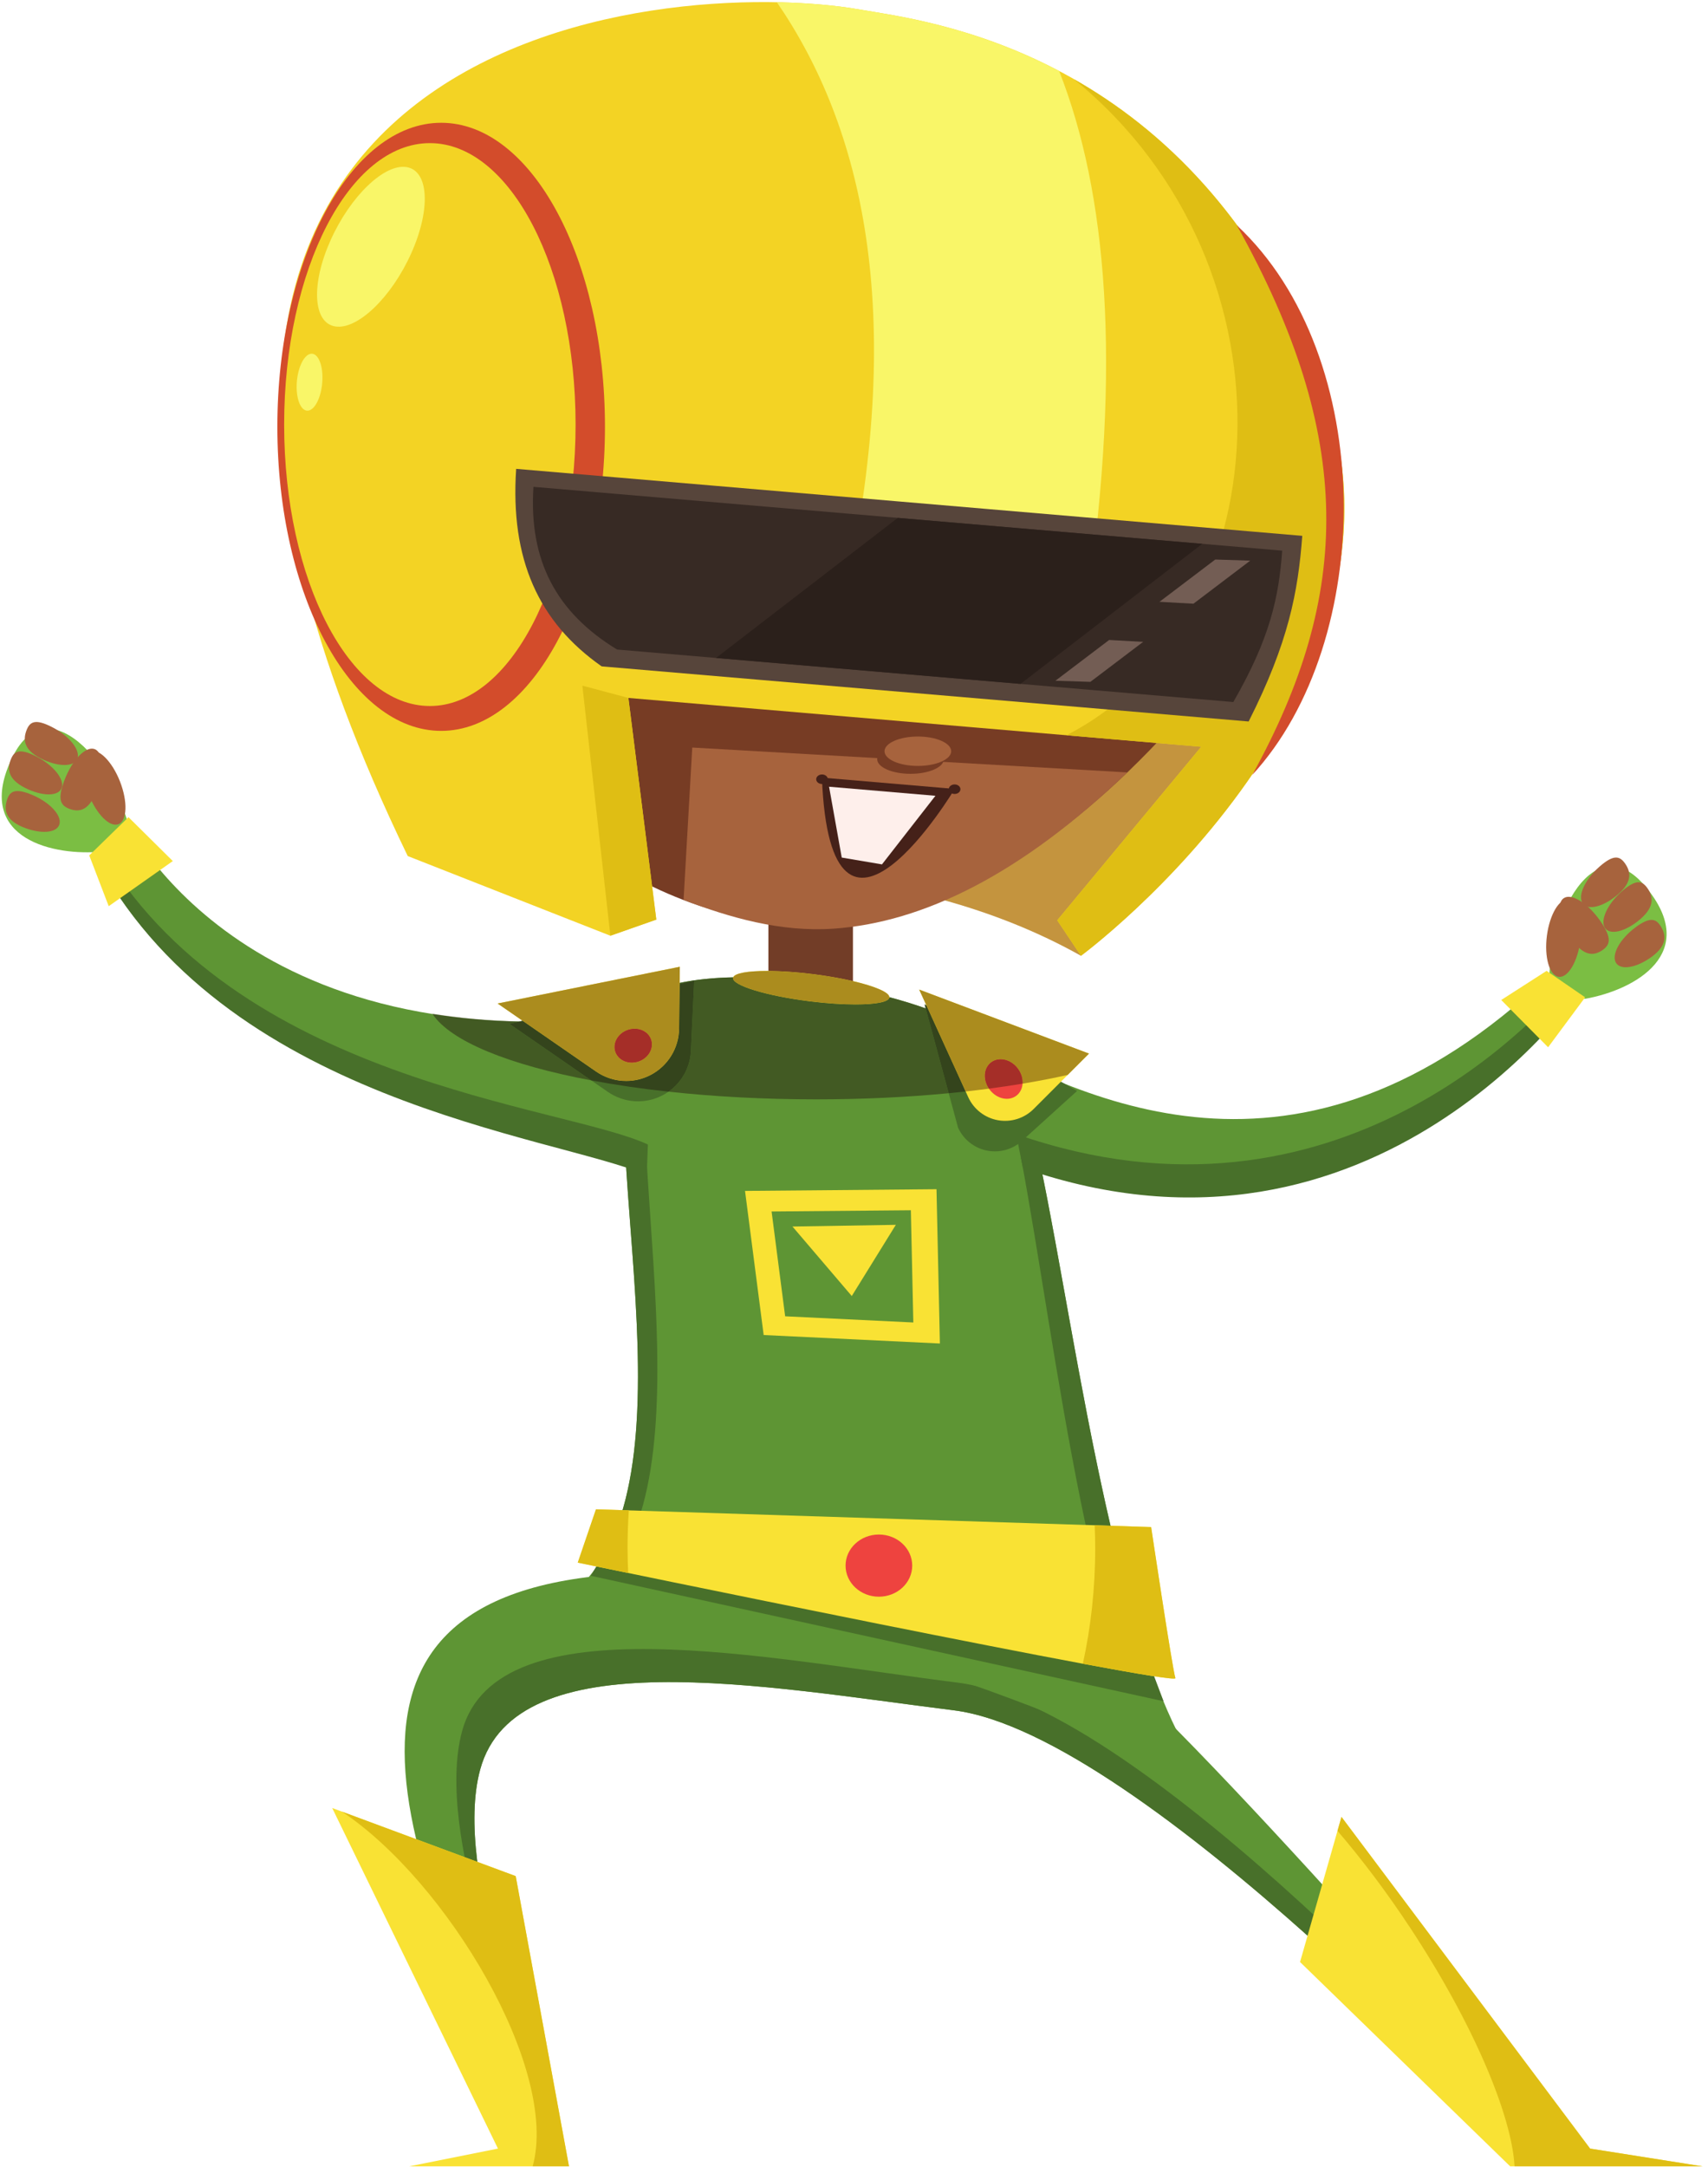 <svg width="168" height="213" viewBox="0 0 168 213" fill="none" xmlns="http://www.w3.org/2000/svg">
<path d="M75.588 102.844H83.885V83.629H75.588V102.844Z" fill="#A7633D"/>
<path d="M49.27 203.354C36.461 174.822 29.474 150.078 76.927 155.318C93.224 157.118 97.887 155.902 106.621 161.724C115.354 167.545 152.618 210.63 152.618 210.63L149.706 210.921C149.706 210.921 112.444 170.46 93.812 168.129C75.18 165.8 50.725 161.14 47.232 173.95C44.457 184.125 52.763 203.354 52.763 203.354H49.27Z" fill="#5E9534"/>
<path d="M149.45 206.992L147.929 207.144C147.929 207.144 112.802 167.736 94.17 165.405C75.538 163.076 48.948 157.362 45.454 170.173C42.68 180.348 50.986 199.577 50.986 199.577H47.602C48.144 200.826 48.701 202.086 49.27 203.354H52.763C52.763 203.354 44.457 184.125 47.232 173.95C50.725 161.14 75.18 165.8 93.812 168.129C112.444 170.46 149.706 210.921 149.706 210.921L152.618 210.63C152.618 210.63 151.429 209.254 149.45 206.992Z" fill="#48702A"/>
<path d="M54.218 158.084C72.56 148.04 53.741 100.497 65.573 96.948C74.306 94.328 93.52 97.821 98.761 103.498C104.001 109.176 107.057 160.704 118.848 175.114C118.848 175.114 76.053 154.589 54.218 158.084Z" fill="#5E9534"/>
<path d="M97.197 102.832C100.885 107.253 103.378 139.496 109.335 160.342C110.806 165.489 113.982 166.746 112.089 160.688C105.571 139.829 102.822 107.897 98.761 103.498C97.741 102.394 96.191 101.374 94.296 100.466C95.485 101.2 96.493 101.988 97.197 102.832Z" fill="#48702A"/>
<path d="M62.158 151.089C68.978 135.356 58.857 101.967 66.259 96.763C66.026 96.821 65.793 96.881 65.573 96.948C55.466 99.98 67.725 135.116 60.08 151.555C58.775 154.359 60.983 153.801 62.158 151.089Z" fill="#48702A"/>
<path d="M65.006 115.344C58.24 110.98 22.367 109.709 9.125 83.749L12.173 80.249C12.173 80.249 23.506 105.145 63.743 99.649L65.006 115.344Z" fill="#5E9534"/>
<path d="M50.112 100.649L59.8 107.342C61.384 108.435 63.44 108.567 65.149 107.683C66.858 106.801 67.941 105.045 67.963 103.122L68.281 96.403L50.112 100.649Z" fill="#48702A"/>
<path d="M63.726 112.509C55.3 108.6 23.05 106.438 9.711 83.078L9.125 83.749C21.688 108.38 54.495 111.606 63.615 115.516L63.726 112.509Z" fill="#48702A"/>
<path d="M94.825 101.792C107.926 108.834 129.803 119.369 154.682 93.557L155.834 96.884C155.834 96.884 133.595 128.833 95.628 111.889L94.825 101.792Z" fill="#5E9534"/>
<path d="M90.948 98.739L94.236 110.856C94.777 112.043 95.865 112.888 97.148 113.12C98.431 113.352 99.746 112.94 100.668 112.019L105.948 107.239L90.948 98.739Z" fill="#48702A"/>
<path d="M155.281 95.289C151.831 99.734 131.537 122.494 99.948 111.487L100.615 114.821C135.529 126.985 155.834 96.883 155.834 96.883L155.281 95.289Z" fill="#48702A"/>
<path d="M90.412 97.28L95.236 107.856C95.777 109.043 96.865 109.888 98.148 110.12C99.431 110.352 100.747 109.94 101.668 109.019L107.115 103.572L90.412 97.28Z" fill="#F9E234"/>
<path d="M48.946 98.648L58.634 105.342C60.217 106.435 62.274 106.567 63.983 105.683C65.691 104.799 66.774 103.045 66.797 101.121L66.868 95.037L48.946 98.648Z" fill="#F9E234"/>
<path d="M127.873 192.873L131.949 178.608L156.402 211.214L167.466 212.961H148.542L127.873 192.873Z" fill="#F9E234"/>
<path d="M138.719 189.528C144.877 198.87 148.686 207.88 148.974 212.961H167.466L156.402 211.214L131.949 178.608L131.556 179.98C133.93 182.745 136.37 185.964 138.719 189.528Z" fill="#DFBE14"/>
<path d="M50.725 184.429L32.675 177.734L48.979 211.214L40.245 212.961H55.966L50.725 184.429Z" fill="#F9E234"/>
<path d="M52.393 212.961H55.966L50.725 184.429L33.634 178.089C43.978 184.969 55.023 203.436 52.393 212.961Z" fill="#DFBE14"/>
<path d="M9.612 83.749C4.65 84.085 -2.512 82.121 1.196 74.489C4.904 66.857 12.186 76.294 12.96 82.786L9.612 83.749Z" fill="#7BBE43"/>
<path d="M58.115 154.905L114.448 167.238L111.115 158.405L59.782 152.072L58.115 154.905Z" fill="#48702A"/>
<path d="M56.829 153.612C56.829 153.612 115.912 165.838 115.613 164.966C115.316 164.092 113.227 150.118 113.227 150.118L58.619 148.372L56.829 153.612Z" fill="#F9E234"/>
<path d="M61.726 152.183C61.726 150.93 61.77 149.694 61.852 148.474L58.619 148.371L56.829 153.611C56.829 153.611 58.709 154.001 61.787 154.633C61.751 153.822 61.726 153.007 61.726 152.183Z" fill="#DFBE14"/>
<path d="M113.227 150.118L107.675 149.941C107.706 150.684 107.726 151.429 107.726 152.184C107.726 156.161 107.295 159.981 106.51 163.552C112.031 164.581 115.688 165.185 115.613 164.966C115.316 164.092 113.227 150.118 113.227 150.118Z" fill="#DFBE14"/>
<path d="M8.778 84.089L10.693 89.082L16.997 84.646L12.636 80.329L8.778 84.089Z" fill="#F9E234"/>
<path d="M87.479 98.057C87.571 97.319 84.202 96.29 79.955 95.757C75.709 95.226 72.191 95.393 72.099 96.131C72.006 96.869 75.376 97.899 79.622 98.43C83.869 98.963 87.387 98.797 87.479 98.057Z" fill="#F9E234"/>
<path d="M100.56 106.071C100.391 104.997 99.433 104.127 98.421 104.127C97.408 104.127 96.724 104.997 96.892 106.071C97.061 107.146 98.019 108.017 99.032 108.017C100.044 108.017 100.728 107.146 100.56 106.071Z" fill="#EE433F"/>
<path d="M64.115 102.794C64.193 101.873 63.434 101.128 62.421 101.128C61.409 101.128 60.526 101.873 60.449 102.794C60.372 103.714 61.13 104.461 62.143 104.461C63.156 104.461 64.038 103.714 64.115 102.794Z" fill="#EE433F"/>
<path d="M89.726 153.905C89.726 152.218 88.259 150.85 86.448 150.85C84.638 150.85 83.17 152.218 83.17 153.905C83.17 155.592 84.638 156.961 86.448 156.961C88.259 156.961 89.726 155.592 89.726 153.905Z" fill="#EE433F"/>
<path d="M11.8 76.817C11.025 74.843 9.705 73.523 8.853 73.869C7.999 74.214 7.936 76.097 8.711 78.07C9.486 80.045 10.806 81.365 11.658 81.018C12.511 80.671 12.574 78.791 11.8 76.817Z" fill="#A7633D"/>
<path d="M9.483 77.806C10.249 75.83 10.171 73.963 9.31 73.642C8.447 73.318 7.126 74.662 6.362 76.638C5.595 78.617 5.975 79.194 6.837 79.515C7.7 79.838 8.717 79.785 9.483 77.806Z" fill="#A7633D"/>
<path d="M3.974 74.54C5.662 75.406 7.29 75.428 7.61 74.582C7.931 73.74 6.82 72.349 5.133 71.481C3.443 70.612 2.922 70.961 2.602 71.805C2.284 72.652 2.285 73.67 3.974 74.54Z" fill="#A7633D"/>
<path d="M2.422 77.429C4.11 78.297 5.739 78.317 6.058 77.471C6.379 76.627 5.269 75.239 3.581 74.37C1.891 73.501 1.37 73.849 1.051 74.694C0.732 75.541 0.733 76.559 2.422 77.429Z" fill="#A7633D"/>
<path d="M2.211 81.292C3.947 82.021 5.573 81.915 5.841 81.045C6.11 80.179 4.917 78.881 3.182 78.148C1.443 77.415 0.945 77.803 0.677 78.672C0.41 79.541 0.473 80.557 2.211 81.292Z" fill="#A7633D"/>
<path d="M155.949 98.181C160.835 97.31 167.298 93.678 161.863 87.166C156.43 80.654 151.654 91.567 152.474 98.053L155.949 98.181Z" fill="#7BBE43"/>
<path d="M152.155 91.981C152.429 89.878 153.389 88.28 154.298 88.409C155.209 88.538 155.723 90.352 155.45 92.453C155.177 94.556 154.218 96.154 153.307 96.024C152.397 95.893 151.882 94.082 152.155 91.981Z" fill="#A7633D"/>
<path d="M154.638 92.383C153.419 90.649 153.045 88.819 153.801 88.299C154.558 87.778 156.162 88.763 157.379 90.497C158.599 92.231 158.371 92.885 157.614 93.403C156.857 93.923 155.858 94.118 154.638 92.383Z" fill="#A7633D"/>
<path d="M159.186 87.885C157.761 89.133 156.187 89.547 155.674 88.803C155.159 88.063 155.899 86.447 157.325 85.196C158.751 83.945 159.339 84.159 159.854 84.901C160.367 85.645 160.613 86.633 159.186 87.885Z" fill="#A7633D"/>
<path d="M161.387 90.314C159.961 91.564 158.389 91.976 157.875 91.233C157.361 90.492 158.101 88.876 159.526 87.625C160.953 86.374 161.541 86.586 162.054 87.33C162.567 88.076 162.813 89.064 161.387 90.314Z" fill="#A7633D"/>
<path d="M162.525 94.011C161.019 95.138 159.418 95.425 158.949 94.647C158.478 93.87 159.321 92.325 160.825 91.194C162.331 90.063 162.909 90.321 163.377 91.099C163.845 91.878 164.03 92.879 162.525 94.011Z" fill="#A7633D"/>
<path d="M152.125 95.438L147.662 98.303L152.273 102.95L155.915 98.041L152.125 95.438Z" fill="#F9E234"/>
<path d="M75.115 131.238L73.281 117.071L92.115 116.905L92.448 132.071L75.115 131.238Z" fill="#F9E234"/>
<path d="M77.228 129.397L75.894 119.093L89.592 118.972L89.835 130.004L77.228 129.397Z" fill="#5E9534"/>
<path d="M77.948 120.572L83.781 127.405L88.115 120.405L77.948 120.572Z" fill="#F9E234"/>
<path d="M91.054 99.128H91.053L90.948 98.739L91.054 99.128ZM66.85 96.623L66.868 95.037L66.85 96.623H66.85Z" fill="#AE9E97"/>
<path d="M80.281 108.071C75.139 108.071 70.235 107.802 65.755 107.315C67.111 106.362 67.944 104.806 67.963 103.122L68.281 96.403L66.849 96.739L66.85 96.622H66.85L66.85 96.627C68.398 96.297 70.184 96.117 72.113 96.075C72.106 96.093 72.101 96.111 72.099 96.131C72.006 96.869 75.376 97.899 79.622 98.43C81.299 98.641 82.863 98.742 84.146 98.742C86.113 98.742 87.423 98.505 87.479 98.057C87.48 98.047 87.48 98.038 87.48 98.029C88.723 98.359 89.921 98.729 91.055 99.133L91.053 99.127H91.054L93.317 107.467C89.248 107.858 84.859 108.071 80.281 108.071Z" fill="#425A23"/>
<path d="M105.017 105.669L107.115 103.572L105.017 105.669C105.017 105.669 105.017 105.669 105.017 105.669ZM51.07 100.426C48.013 100.361 45.176 100.1 42.545 99.682C42.537 99.672 42.529 99.661 42.523 99.649C45.182 100.072 48.04 100.346 51.135 100.41L51.403 100.348H51.404L51.07 100.426Z" fill="#AE9E97"/>
<path d="M58.157 106.206C50.09 104.69 44.331 102.369 42.545 99.682C45.176 100.099 48.013 100.361 51.07 100.426L50.112 100.649L58.157 106.206Z" fill="#425A23"/>
<path d="M65.755 107.315C63.054 107.022 60.508 106.649 58.157 106.206L50.112 100.649L51.07 100.426L51.404 100.347L58.634 105.342C59.52 105.954 60.554 106.265 61.593 106.265C62.411 106.265 63.23 106.073 63.983 105.683C65.691 104.799 66.774 103.045 66.797 101.121L66.849 96.739L68.281 96.403L67.963 103.122C67.944 104.806 67.111 106.362 65.755 107.315Z" fill="#34441C"/>
<path d="M93.317 107.468L91.054 99.128L90.948 98.738L91.123 98.837L94.98 107.296C94.432 107.356 93.877 107.413 93.317 107.468Z" fill="#34441C"/>
<path d="M94.981 107.296L91.123 98.837L90.412 97.28L107.115 103.572L105.017 105.669C103.62 105.983 102.138 106.271 100.58 106.528C100.59 106.383 100.584 106.229 100.56 106.072C100.391 104.997 99.433 104.128 98.421 104.128C97.408 104.128 96.724 104.997 96.892 106.072C96.947 106.416 97.082 106.739 97.273 107.019C96.522 107.117 95.758 107.211 94.981 107.296Z" fill="#AB8C1E"/>
<path d="M83.885 96.442C82.745 96.178 81.401 95.938 79.955 95.757C78.346 95.557 76.841 95.454 75.588 95.448V87.816C77.127 87.766 78.691 87.737 80.281 87.737C81.497 87.737 82.698 87.754 83.885 87.784V96.442Z" fill="#723D27"/>
<path d="M61.593 106.265C60.554 106.265 59.52 105.954 58.634 105.342L51.404 100.347L48.946 98.649L66.868 95.037L66.85 96.622L66.849 96.739L66.797 101.121C66.774 103.045 65.691 104.799 63.983 105.683C63.23 106.073 62.411 106.265 61.593 106.265ZM62.421 101.127C61.409 101.127 60.526 101.873 60.449 102.794C60.372 103.714 61.13 104.461 62.143 104.461C63.156 104.461 64.038 103.714 64.115 102.794C64.193 101.873 63.434 101.127 62.421 101.127Z" fill="#AB8C1E"/>
<path d="M84.146 98.742C82.863 98.742 81.299 98.641 79.622 98.43C75.376 97.9 72.006 96.869 72.099 96.132C72.101 96.112 72.106 96.093 72.113 96.076C72.116 96.076 72.12 96.076 72.123 96.076C72.28 95.665 73.554 95.448 75.438 95.448C75.487 95.448 75.538 95.448 75.588 95.448C76.841 95.454 78.346 95.557 79.955 95.757C81.401 95.938 82.745 96.178 83.885 96.442V96.445C86.047 96.949 87.474 97.546 87.474 98.026C87.476 98.028 87.478 98.028 87.48 98.029C87.48 98.038 87.48 98.047 87.479 98.057C87.423 98.505 86.113 98.742 84.146 98.742Z" fill="#AB8C1E"/>
<path d="M97.273 107.019C97.082 106.739 96.947 106.416 96.892 106.072C96.724 104.997 97.408 104.128 98.421 104.128C99.433 104.128 100.391 104.997 100.56 106.072C100.584 106.229 100.59 106.383 100.58 106.528C99.512 106.705 98.408 106.869 97.273 107.019Z" fill="#A52E28"/>
<path d="M62.143 104.461C61.13 104.461 60.372 103.714 60.449 102.794C60.526 101.873 61.409 101.128 62.421 101.128C63.434 101.128 64.193 101.873 64.115 102.794C64.038 103.714 63.156 104.461 62.143 104.461Z" fill="#A52E28"/>
<path d="M127.466 63.24L53.841 48.948L50.672 86.148C67.572 84.701 89.135 84.312 106.324 93.957L127.466 63.24Z" fill="#C4943E"/>
<path d="M34.936 54.787C38.199 65.363 72.925 120.699 117.194 69.242C123.518 61.894 118.794 37.606 118.794 37.606L34.936 54.787Z" fill="#773C24"/>
<path d="M110.884 75.931L68.091 73.487L67.236 88.469C71.745 90.193 76.751 91.643 81.948 91.295C90.821 90.697 100.485 85.909 110.884 75.931Z" fill="#A7633D"/>
<path d="M40.105 84.153L60.036 91.986L64.555 90.4L61.808 68.61L118.154 73.409L103.991 90.469L106.324 93.957C106.324 93.957 142.33 67.441 129.44 36.102C116.551 4.765 90.958 2.062 84.663 0.953C65.449 -2.438 0.599 2.557 40.105 84.153Z" fill="#F3D324"/>
<path d="M42.283 69.404C34.366 69.404 27.949 57.018 27.949 41.737C27.949 26.458 34.366 14.07 42.283 14.07C50.199 14.07 56.615 26.458 56.615 41.737C56.615 57.018 50.199 69.404 42.283 69.404ZM43.394 12.07C34.495 12.07 27.282 25.452 27.282 41.958C27.282 58.466 34.495 71.848 43.394 71.848C52.291 71.848 59.504 58.466 59.504 41.958C59.504 25.452 52.291 12.07 43.394 12.07Z" fill="#D34C2B"/>
<path d="M83.305 57.726L106.956 59.05C110.324 35.723 108.873 18.907 104.18 6.986C95.543 2.439 87.763 1.499 84.663 0.952C82.446 0.56 79.616 0.284 76.414 0.22C84.837 12.49 89.09 30.475 83.305 57.726Z" fill="#F9F668"/>
<path d="M129.44 36.102C123.251 21.054 114.135 12.62 105.63 7.784C128.615 26.516 125.726 61.626 104.892 72.28L118.154 73.409L103.991 90.469L106.324 93.957C106.324 93.957 142.33 67.441 129.44 36.102Z" fill="#DFBE14"/>
<path d="M121.656 22.149C133.282 42.961 132.974 58.444 123.171 76.183C135.307 63 135.503 35.071 121.656 22.149Z" fill="#D34C2B"/>
<path d="M128.092 52.675L50.77 46.09C50.173 54.98 52.971 61.154 59.179 65.506L122.818 70.925C126.733 63.173 127.676 58.222 128.092 52.675Z" fill="#57453B"/>
<path d="M80.844 76.442L93.907 77.554C93.907 77.554 81.69 97.923 80.844 76.442Z" fill="#452119"/>
<path d="M81.548 77.338L82.794 84.302L86.751 84.973L92.01 78.229L81.548 77.338Z" fill="#FEEFEB"/>
<path d="M126.118 54.13L52.47 47.858C52.001 55.13 54.735 60.218 60.693 63.851L121.308 69.013C124.944 62.71 125.786 58.669 126.118 54.13Z" fill="#372A24"/>
<path d="M118.255 53.461L88.306 50.91L70.427 64.681L100.378 67.231L118.255 53.461Z" fill="#2B201B"/>
<path d="M109.097 62.912L103.81 66.919L107.25 67.029L112.438 63.099L109.097 62.912Z" fill="#735D54"/>
<path d="M117.388 59.347L122.974 55.113L119.534 55.003L114.047 59.161L117.388 59.347Z" fill="#735D54"/>
<path d="M92.837 74.628C92.837 73.829 91.37 73.182 89.56 73.182C87.749 73.182 86.281 73.829 86.281 74.628C86.281 75.424 87.749 76.07 89.56 76.07C91.37 76.07 92.837 75.424 92.837 74.628Z" fill="#773C24"/>
<path d="M93.56 73.849C93.56 73.051 92.092 72.403 90.282 72.403C88.471 72.403 87.003 73.051 87.003 73.849C87.003 74.646 88.471 75.294 90.282 75.294C92.092 75.294 93.56 74.646 93.56 73.849Z" fill="#A7633D"/>
<path d="M40.448 24.903C42.388 20.578 42.185 16.782 39.995 16.426C37.804 16.07 34.456 19.287 32.517 23.613C30.577 27.937 30.78 31.734 32.971 32.09C35.161 32.447 38.509 29.229 40.448 24.903Z" fill="#F9F668"/>
<path d="M31.715 37.27C31.755 35.733 31.218 34.62 30.518 34.787C29.818 34.954 29.218 36.335 29.18 37.874C29.14 39.411 29.676 40.523 30.376 40.356C31.077 40.19 31.676 38.807 31.715 37.27Z" fill="#F9F668"/>
<path d="M60.036 91.986L57.282 67.404L61.808 68.61L64.554 90.4L60.036 91.986Z" fill="#DFBE14"/>
<path d="M94.469 77.581C94.469 77.322 94.212 77.112 93.896 77.112C93.579 77.112 93.323 77.322 93.323 77.581C93.323 77.841 93.579 78.05 93.896 78.05C94.212 78.05 94.469 77.841 94.469 77.581Z" fill="#452119"/>
<path d="M81.427 76.602C81.427 76.344 81.171 76.133 80.854 76.133C80.538 76.133 80.281 76.344 80.281 76.602C80.281 76.861 80.538 77.07 80.854 77.07C81.171 77.07 81.427 76.861 81.427 76.602Z" fill="#452119"/>
</svg>
